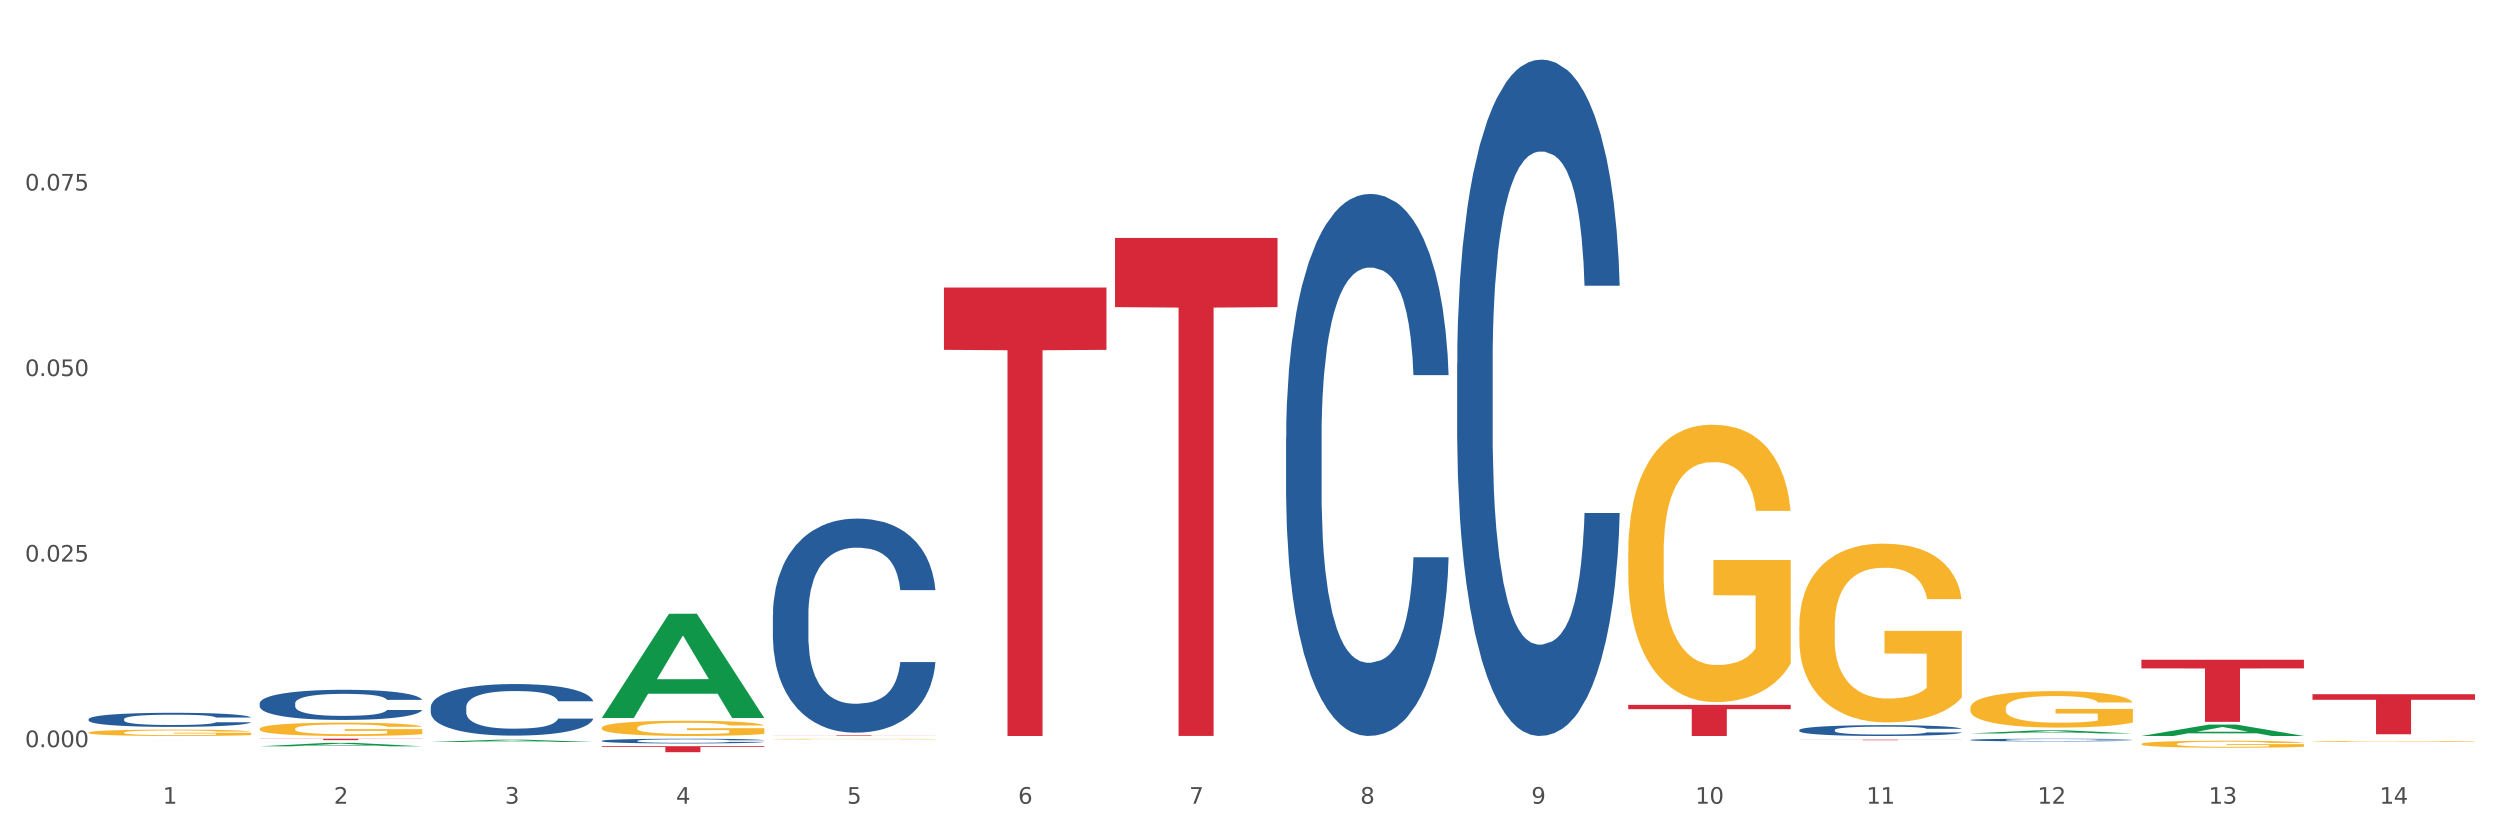 <?xml version="1.0" encoding="utf-8" standalone="no"?>
<!DOCTYPE svg PUBLIC "-//W3C//DTD SVG 1.1//EN"
  "http://www.w3.org/Graphics/SVG/1.1/DTD/svg11.dtd">
<svg xmlns:xlink="http://www.w3.org/1999/xlink" width="1080pt" height="360pt" viewBox="0 0 1080 360" xmlns="http://www.w3.org/2000/svg" version="1.1">
 <rect x="0" y="0" width="1080" height="360" fill="#333333" stroke="none"/>
 <defs>
  <style type="text/css">*{stroke-linejoin: round; stroke-linecap: butt}</style>
 </defs>
 <g id="figure_1">
  <g id="patch_1">
   <path d="M 0 360 
L 1080 360 
L 1080 0 
L 0 0 
z
" style="fill: #ffffff; stroke: #ffffff; stroke-linejoin: miter"/>
  </g>
  <g id="axes_1">
   <g id="matplotlib.axis_1">
    <g id="xtick_1">
     <g id="text_1">
      <!-- 1 -->
      <g style="fill: #4d4d4d" transform="translate(70.332 347.204) scale(0.096 -0.096)">
       <defs>
        <path id="DejaVuSans-31" d="M 794 531 
L 1825 531 
L 1825 4091 
L 703 3866 
L 703 4441 
L 1819 4666 
L 2450 4666 
L 2450 531 
L 3481 531 
L 3481 0 
L 794 0 
L 794 531 
z
" transform="scale(0.016)"/>
       </defs>
       <use xlink:href="#DejaVuSans-31"/>
      </g>
     </g>
    </g>
    <g id="xtick_2">
     <g id="text_2">
      <!-- 2 -->
      <g style="fill: #4d4d4d" transform="translate(144.233 347.204) scale(0.096 -0.096)">
       <defs>
        <path id="DejaVuSans-32" d="M 1228 531 
L 3431 531 
L 3431 0 
L 469 0 
L 469 531 
Q 828 903 1448 1529 
Q 2069 2156 2228 2338 
Q 2531 2678 2651 2914 
Q 2772 3150 2772 3378 
Q 2772 3750 2511 3984 
Q 2250 4219 1831 4219 
Q 1534 4219 1204 4116 
Q 875 4013 500 3803 
L 500 4441 
Q 881 4594 1212 4672 
Q 1544 4750 1819 4750 
Q 2544 4750 2975 4387 
Q 3406 4025 3406 3419 
Q 3406 3131 3298 2873 
Q 3191 2616 2906 2266 
Q 2828 2175 2409 1742 
Q 1991 1309 1228 531 
z
" transform="scale(0.016)"/>
       </defs>
       <use xlink:href="#DejaVuSans-32"/>
      </g>
     </g>
    </g>
    <g id="xtick_3">
     <g id="text_3">
      <!-- 3 -->
      <g style="fill: #4d4d4d" transform="translate(218.134 347.204) scale(0.096 -0.096)">
       <defs>
        <path id="DejaVuSans-33" d="M 2597 2516 
Q 3050 2419 3304 2112 
Q 3559 1806 3559 1356 
Q 3559 666 3084 287 
Q 2609 -91 1734 -91 
Q 1441 -91 1130 -33 
Q 819 25 488 141 
L 488 750 
Q 750 597 1062 519 
Q 1375 441 1716 441 
Q 2309 441 2620 675 
Q 2931 909 2931 1356 
Q 2931 1769 2642 2001 
Q 2353 2234 1838 2234 
L 1294 2234 
L 1294 2753 
L 1863 2753 
Q 2328 2753 2575 2939 
Q 2822 3125 2822 3475 
Q 2822 3834 2567 4026 
Q 2313 4219 1838 4219 
Q 1578 4219 1281 4162 
Q 984 4106 628 3988 
L 628 4550 
Q 988 4650 1302 4700 
Q 1616 4750 1894 4750 
Q 2613 4750 3031 4423 
Q 3450 4097 3450 3541 
Q 3450 3153 3228 2886 
Q 3006 2619 2597 2516 
z
" transform="scale(0.016)"/>
       </defs>
       <use xlink:href="#DejaVuSans-33"/>
      </g>
     </g>
    </g>
    <g id="xtick_4">
     <g id="text_4">
      <!-- 4 -->
      <g style="fill: #4d4d4d" transform="translate(292.034 347.204) scale(0.096 -0.096)">
       <defs>
        <path id="DejaVuSans-34" d="M 2419 4116 
L 825 1625 
L 2419 1625 
L 2419 4116 
z
M 2253 4666 
L 3047 4666 
L 3047 1625 
L 3713 1625 
L 3713 1100 
L 3047 1100 
L 3047 0 
L 2419 0 
L 2419 1100 
L 313 1100 
L 313 1709 
L 2253 4666 
z
" transform="scale(0.016)"/>
       </defs>
       <use xlink:href="#DejaVuSans-34"/>
      </g>
     </g>
    </g>
    <g id="xtick_5">
     <g id="text_5">
      <!-- 5 -->
      <g style="fill: #4d4d4d" transform="translate(365.935 347.204) scale(0.096 -0.096)">
       <defs>
        <path id="DejaVuSans-35" d="M 691 4666 
L 3169 4666 
L 3169 4134 
L 1269 4134 
L 1269 2991 
Q 1406 3038 1543 3061 
Q 1681 3084 1819 3084 
Q 2600 3084 3056 2656 
Q 3513 2228 3513 1497 
Q 3513 744 3044 326 
Q 2575 -91 1722 -91 
Q 1428 -91 1123 -41 
Q 819 9 494 109 
L 494 744 
Q 775 591 1075 516 
Q 1375 441 1709 441 
Q 2250 441 2565 725 
Q 2881 1009 2881 1497 
Q 2881 1984 2565 2268 
Q 2250 2553 1709 2553 
Q 1456 2553 1204 2497 
Q 953 2441 691 2322 
L 691 4666 
z
" transform="scale(0.016)"/>
       </defs>
       <use xlink:href="#DejaVuSans-35"/>
      </g>
     </g>
    </g>
    <g id="xtick_6">
     <g id="text_6">
      <!-- 6 -->
      <g style="fill: #4d4d4d" transform="translate(439.836 347.204) scale(0.096 -0.096)">
       <defs>
        <path id="DejaVuSans-36" d="M 2113 2584 
Q 1688 2584 1439 2293 
Q 1191 2003 1191 1497 
Q 1191 994 1439 701 
Q 1688 409 2113 409 
Q 2538 409 2786 701 
Q 3034 994 3034 1497 
Q 3034 2003 2786 2293 
Q 2538 2584 2113 2584 
z
M 3366 4563 
L 3366 3988 
Q 3128 4100 2886 4159 
Q 2644 4219 2406 4219 
Q 1781 4219 1451 3797 
Q 1122 3375 1075 2522 
Q 1259 2794 1537 2939 
Q 1816 3084 2150 3084 
Q 2853 3084 3261 2657 
Q 3669 2231 3669 1497 
Q 3669 778 3244 343 
Q 2819 -91 2113 -91 
Q 1303 -91 875 529 
Q 447 1150 447 2328 
Q 447 3434 972 4092 
Q 1497 4750 2381 4750 
Q 2619 4750 2861 4703 
Q 3103 4656 3366 4563 
z
" transform="scale(0.016)"/>
       </defs>
       <use xlink:href="#DejaVuSans-36"/>
      </g>
     </g>
    </g>
    <g id="xtick_7">
     <g id="text_7">
      <!-- 7 -->
      <g style="fill: #4d4d4d" transform="translate(513.737 347.204) scale(0.096 -0.096)">
       <defs>
        <path id="DejaVuSans-37" d="M 525 4666 
L 3525 4666 
L 3525 4397 
L 1831 0 
L 1172 0 
L 2766 4134 
L 525 4134 
L 525 4666 
z
" transform="scale(0.016)"/>
       </defs>
       <use xlink:href="#DejaVuSans-37"/>
      </g>
     </g>
    </g>
    <g id="xtick_8">
     <g id="text_8">
      <!-- 8 -->
      <g style="fill: #4d4d4d" transform="translate(587.638 347.204) scale(0.096 -0.096)">
       <defs>
        <path id="DejaVuSans-38" d="M 2034 2216 
Q 1584 2216 1326 1975 
Q 1069 1734 1069 1313 
Q 1069 891 1326 650 
Q 1584 409 2034 409 
Q 2484 409 2743 651 
Q 3003 894 3003 1313 
Q 3003 1734 2745 1975 
Q 2488 2216 2034 2216 
z
M 1403 2484 
Q 997 2584 770 2862 
Q 544 3141 544 3541 
Q 544 4100 942 4425 
Q 1341 4750 2034 4750 
Q 2731 4750 3128 4425 
Q 3525 4100 3525 3541 
Q 3525 3141 3298 2862 
Q 3072 2584 2669 2484 
Q 3125 2378 3379 2068 
Q 3634 1759 3634 1313 
Q 3634 634 3220 271 
Q 2806 -91 2034 -91 
Q 1263 -91 848 271 
Q 434 634 434 1313 
Q 434 1759 690 2068 
Q 947 2378 1403 2484 
z
M 1172 3481 
Q 1172 3119 1398 2916 
Q 1625 2713 2034 2713 
Q 2441 2713 2670 2916 
Q 2900 3119 2900 3481 
Q 2900 3844 2670 4047 
Q 2441 4250 2034 4250 
Q 1625 4250 1398 4047 
Q 1172 3844 1172 3481 
z
" transform="scale(0.016)"/>
       </defs>
       <use xlink:href="#DejaVuSans-38"/>
      </g>
     </g>
    </g>
    <g id="xtick_9">
     <g id="text_9">
      <!-- 9 -->
      <g style="fill: #4d4d4d" transform="translate(661.539 347.204) scale(0.096 -0.096)">
       <defs>
        <path id="DejaVuSans-39" d="M 703 97 
L 703 672 
Q 941 559 1184 500 
Q 1428 441 1663 441 
Q 2288 441 2617 861 
Q 2947 1281 2994 2138 
Q 2813 1869 2534 1725 
Q 2256 1581 1919 1581 
Q 1219 1581 811 2004 
Q 403 2428 403 3163 
Q 403 3881 828 4315 
Q 1253 4750 1959 4750 
Q 2769 4750 3195 4129 
Q 3622 3509 3622 2328 
Q 3622 1225 3098 567 
Q 2575 -91 1691 -91 
Q 1453 -91 1209 -44 
Q 966 3 703 97 
z
M 1959 2075 
Q 2384 2075 2632 2365 
Q 2881 2656 2881 3163 
Q 2881 3666 2632 3958 
Q 2384 4250 1959 4250 
Q 1534 4250 1286 3958 
Q 1038 3666 1038 3163 
Q 1038 2656 1286 2365 
Q 1534 2075 1959 2075 
z
" transform="scale(0.016)"/>
       </defs>
       <use xlink:href="#DejaVuSans-39"/>
      </g>
     </g>
    </g>
    <g id="xtick_10">
     <g id="text_10">
      <!-- 10 -->
      <g style="fill: #4d4d4d" transform="translate(732.386 347.204) scale(0.096 -0.096)">
       <defs>
        <path id="DejaVuSans-30" d="M 2034 4250 
Q 1547 4250 1301 3770 
Q 1056 3291 1056 2328 
Q 1056 1369 1301 889 
Q 1547 409 2034 409 
Q 2525 409 2770 889 
Q 3016 1369 3016 2328 
Q 3016 3291 2770 3770 
Q 2525 4250 2034 4250 
z
M 2034 4750 
Q 2819 4750 3233 4129 
Q 3647 3509 3647 2328 
Q 3647 1150 3233 529 
Q 2819 -91 2034 -91 
Q 1250 -91 836 529 
Q 422 1150 422 2328 
Q 422 3509 836 4129 
Q 1250 4750 2034 4750 
z
" transform="scale(0.016)"/>
       </defs>
       <use xlink:href="#DejaVuSans-31"/>
       <use xlink:href="#DejaVuSans-30" transform="translate(63.623 0)"/>
      </g>
     </g>
    </g>
    <g id="xtick_11">
     <g id="text_11">
      <!-- 11 -->
      <g style="fill: #4d4d4d" transform="translate(806.287 347.204) scale(0.096 -0.096)">
       <use xlink:href="#DejaVuSans-31"/>
       <use xlink:href="#DejaVuSans-31" transform="translate(63.623 0)"/>
      </g>
     </g>
    </g>
    <g id="xtick_12">
     <g id="text_12">
      <!-- 12 -->
      <g style="fill: #4d4d4d" transform="translate(880.187 347.204) scale(0.096 -0.096)">
       <use xlink:href="#DejaVuSans-31"/>
       <use xlink:href="#DejaVuSans-32" transform="translate(63.623 0)"/>
      </g>
     </g>
    </g>
    <g id="xtick_13">
     <g id="text_13">
      <!-- 13 -->
      <g style="fill: #4d4d4d" transform="translate(954.088 347.204) scale(0.096 -0.096)">
       <use xlink:href="#DejaVuSans-31"/>
       <use xlink:href="#DejaVuSans-33" transform="translate(63.623 0)"/>
      </g>
     </g>
    </g>
    <g id="xtick_14">
     <g id="text_14">
      <!-- 14 -->
      <g style="fill: #4d4d4d" transform="translate(1027.989 347.204) scale(0.096 -0.096)">
       <use xlink:href="#DejaVuSans-31"/>
       <use xlink:href="#DejaVuSans-34" transform="translate(63.623 0)"/>
      </g>
     </g>
    </g>
    <g id="xtick_15"/>
    <g id="xtick_16"/>
    <g id="xtick_17"/>
    <g id="xtick_18"/>
    <g id="xtick_19"/>
    <g id="xtick_20"/>
    <g id="xtick_21"/>
    <g id="xtick_22"/>
    <g id="xtick_23"/>
    <g id="xtick_24"/>
    <g id="xtick_25"/>
    <g id="xtick_26"/>
    <g id="xtick_27"/>
   </g>
   <g id="matplotlib.axis_2">
    <g id="ytick_1">
     <g id="text_15">
      <!-- 0.000 -->
      <g style="fill: #4d4d4d" transform="translate(10.8 322.772) scale(0.096 -0.096)">
       <defs>
        <path id="DejaVuSans-2e" d="M 684 794 
L 1344 794 
L 1344 0 
L 684 0 
L 684 794 
z
" transform="scale(0.016)"/>
       </defs>
       <use xlink:href="#DejaVuSans-30"/>
       <use xlink:href="#DejaVuSans-2e" transform="translate(63.623 0)"/>
       <use xlink:href="#DejaVuSans-30" transform="translate(95.41 0)"/>
       <use xlink:href="#DejaVuSans-30" transform="translate(159.033 0)"/>
       <use xlink:href="#DejaVuSans-30" transform="translate(222.656 0)"/>
      </g>
     </g>
    </g>
    <g id="ytick_2">
     <g id="text_16">
      <!-- 0.025 -->
      <g style="fill: #4d4d4d" transform="translate(10.8 242.616) scale(0.096 -0.096)">
       <use xlink:href="#DejaVuSans-30"/>
       <use xlink:href="#DejaVuSans-2e" transform="translate(63.623 0)"/>
       <use xlink:href="#DejaVuSans-30" transform="translate(95.41 0)"/>
       <use xlink:href="#DejaVuSans-32" transform="translate(159.033 0)"/>
       <use xlink:href="#DejaVuSans-35" transform="translate(222.656 0)"/>
      </g>
     </g>
    </g>
    <g id="ytick_3">
     <g id="text_17">
      <!-- 0.050 -->
      <g style="fill: #4d4d4d" transform="translate(10.8 162.459) scale(0.096 -0.096)">
       <use xlink:href="#DejaVuSans-30"/>
       <use xlink:href="#DejaVuSans-2e" transform="translate(63.623 0)"/>
       <use xlink:href="#DejaVuSans-30" transform="translate(95.41 0)"/>
       <use xlink:href="#DejaVuSans-35" transform="translate(159.033 0)"/>
       <use xlink:href="#DejaVuSans-30" transform="translate(222.656 0)"/>
      </g>
     </g>
    </g>
    <g id="ytick_4">
     <g id="text_18">
      <!-- 0.075 -->
      <g style="fill: #4d4d4d" transform="translate(10.8 82.302) scale(0.096 -0.096)">
       <use xlink:href="#DejaVuSans-30"/>
       <use xlink:href="#DejaVuSans-2e" transform="translate(63.623 0)"/>
       <use xlink:href="#DejaVuSans-30" transform="translate(95.41 0)"/>
       <use xlink:href="#DejaVuSans-37" transform="translate(159.033 0)"/>
       <use xlink:href="#DejaVuSans-35" transform="translate(222.656 0)"/>
      </g>
     </g>
    </g>
    <g id="ytick_5"/>
    <g id="ytick_6"/>
    <g id="ytick_7"/>
    <g id="ytick_8"/>
   </g>
   <g id="PolyCollection_1">
    <path d="M 112.184 322.408 
L 112.256 322.407 
L 141.207 320.917 
L 153.222 320.915 
L 182.39 322.411 
L 168.493 322.411 
L 162.196 322.063 
L 132.305 322.063 
L 132.088 322.069 
L 126.008 322.411 
L 112.184 322.411 
L 112.184 322.408 
L 136.068 321.855 
L 158.433 321.854 
L 147.359 321.234 
L 147.214 321.231 
L 147.07 321.236 
L 135.996 321.854 
L 136.068 321.855 
L 112.184 322.408 
z
" clip-path="url(#p3dcbb18d1c)" style="fill: #109648"/>
    <path d="M 333.886 319.298 
L 333.969 319.298 
L 333.969 319.289 
L 334.135 319.282 
L 334.964 319.264 
L 336.207 319.249 
L 337.119 319.241 
L 338.031 319.234 
L 339.108 319.228 
L 340.435 319.221 
L 342.838 319.211 
L 344.33 319.206 
L 346.154 319.201 
L 349.469 319.193 
L 351.873 319.189 
L 354.36 319.185 
L 358.421 319.181 
L 361.074 319.179 
L 363.892 319.177 
L 367.29 319.176 
L 369.86 319.176 
L 375.496 319.177 
L 380.304 319.179 
L 382.624 319.181 
L 385.608 319.183 
L 387.183 319.185 
L 389.753 319.189 
L 392.405 319.194 
L 394.229 319.199 
L 396.964 319.207 
L 399.036 319.215 
L 400.943 319.225 
L 401.937 319.232 
L 402.683 319.239 
L 403.346 319.246 
L 404.009 319.258 
L 389.09 319.258 
L 388.509 319.25 
L 387.598 319.242 
L 386.271 319.234 
L 385.111 319.229 
L 383.122 319.223 
L 381.298 319.219 
L 379.392 319.216 
L 377.071 319.214 
L 375.247 319.213 
L 372.678 319.212 
L 367.622 319.212 
L 364.223 319.214 
L 361.902 319.216 
L 360.41 319.218 
L 359.084 319.221 
L 357.592 319.224 
L 355.852 319.229 
L 354.608 319.234 
L 353.365 319.24 
L 352.37 319.246 
L 351.459 319.252 
L 350.713 319.26 
L 350.132 319.267 
L 349.635 319.276 
L 349.221 319.291 
L 349.221 319.325 
L 349.386 319.332 
L 349.801 319.342 
L 350.298 319.349 
L 351.127 319.358 
L 351.873 319.364 
L 353.282 319.373 
L 354.857 319.38 
L 356.1 319.385 
L 357.344 319.389 
L 359.499 319.394 
L 361.902 319.398 
L 363.975 319.401 
L 366.793 319.404 
L 368.699 319.404 
L 370.357 319.405 
L 374.418 319.405 
L 377.32 319.404 
L 380.552 319.403 
L 383.039 319.4 
L 385.111 319.398 
L 387.432 319.393 
L 388.924 319.389 
L 388.924 319.339 
L 370.689 319.339 
L 370.689 319.305 
L 404.092 319.305 
L 404.092 319.404 
L 402.683 319.409 
L 401.108 319.413 
L 399.451 319.417 
L 396.964 319.422 
L 393.98 319.427 
L 391.328 319.431 
L 388.509 319.433 
L 385.194 319.436 
L 380.884 319.439 
L 378.231 319.44 
L 374.916 319.44 
L 371.02 319.44 
L 367.622 319.44 
L 364.306 319.439 
L 360.825 319.437 
L 357.427 319.433 
L 354.857 319.43 
L 352.287 319.426 
L 349.552 319.421 
L 347.397 319.417 
L 345.739 319.412 
L 343.916 319.407 
L 341.927 319.399 
L 340.435 319.393 
L 339.108 319.386 
L 337.699 319.377 
L 336.705 319.37 
L 335.71 319.361 
L 335.13 319.354 
L 334.467 319.343 
L 333.969 319.327 
L 333.886 319.298 
z
" clip-path="url(#p3dcbb18d1c)" style="fill: #f7b32b"/>
    <path d="M 703.391 238.853 
L 703.474 238.744 
L 703.474 234.803 
L 703.639 231.41 
L 704.468 223.2 
L 705.712 216.414 
L 706.623 212.801 
L 707.535 209.846 
L 708.613 206.89 
L 709.939 203.826 
L 712.343 199.338 
L 713.835 197.039 
L 715.658 194.631 
L 718.974 191.128 
L 721.377 189.158 
L 723.864 187.516 
L 727.925 185.546 
L 730.578 184.67 
L 733.396 184.013 
L 736.794 183.575 
L 739.364 183.466 
L 745 183.794 
L 749.808 184.779 
L 752.129 185.546 
L 755.113 186.859 
L 756.687 187.735 
L 759.257 189.486 
L 761.909 191.785 
L 763.733 193.755 
L 766.468 197.477 
L 768.54 201.198 
L 770.447 205.796 
L 771.441 208.97 
L 772.187 211.926 
L 772.851 215.319 
L 773.514 220.683 
L 758.594 220.683 
L 758.014 216.851 
L 757.102 213.239 
L 755.776 209.736 
L 754.615 207.547 
L 752.626 204.811 
L 750.802 203.059 
L 748.896 201.746 
L 746.575 200.651 
L 744.752 200.104 
L 742.182 199.666 
L 737.126 199.776 
L 733.728 200.651 
L 731.407 201.746 
L 729.915 202.731 
L 728.589 203.826 
L 727.097 205.358 
L 725.356 207.657 
L 724.113 209.736 
L 722.869 212.364 
L 721.875 214.991 
L 720.963 218.055 
L 720.217 221.339 
L 719.637 224.733 
L 719.139 228.892 
L 718.725 235.788 
L 718.725 250.784 
L 718.891 254.178 
L 719.305 258.665 
L 719.802 262.059 
L 720.631 266.109 
L 721.377 268.845 
L 722.786 272.786 
L 724.361 276.07 
L 725.605 278.149 
L 726.848 279.901 
L 729.003 282.309 
L 731.407 284.279 
L 733.479 285.483 
L 736.297 286.578 
L 738.204 287.016 
L 739.861 287.235 
L 743.923 287.235 
L 746.824 286.906 
L 750.056 286.14 
L 752.543 285.155 
L 754.615 283.951 
L 756.936 281.981 
L 758.428 280.12 
L 758.428 257.242 
L 740.193 257.133 
L 740.193 241.918 
L 773.597 241.918 
L 773.597 286.578 
L 772.187 288.877 
L 770.613 290.956 
L 768.955 292.817 
L 766.468 295.116 
L 763.484 297.305 
L 760.832 298.838 
L 758.014 300.151 
L 754.698 301.355 
L 750.388 302.45 
L 747.736 302.888 
L 744.42 303.216 
L 740.524 303.325 
L 737.126 303.107 
L 733.811 302.559 
L 730.329 301.574 
L 726.931 300.151 
L 724.361 298.728 
L 721.792 296.977 
L 719.057 294.678 
L 716.901 292.489 
L 715.244 290.519 
L 713.42 288.001 
L 711.431 284.717 
L 709.939 281.762 
L 708.613 278.697 
L 707.204 274.756 
L 706.209 271.363 
L 705.214 267.094 
L 704.634 263.92 
L 703.971 258.994 
L 703.474 252.098 
L 703.391 238.853 
z
" clip-path="url(#p3dcbb18d1c)" style="fill: #f7b32b"/>
    <path d="M 777.292 270.547 
L 777.374 270.476 
L 777.374 267.937 
L 777.54 265.75 
L 778.369 260.459 
L 779.612 256.085 
L 780.524 253.757 
L 781.436 251.852 
L 782.514 249.948 
L 783.84 247.973 
L 786.243 245.08 
L 787.735 243.599 
L 789.559 242.047 
L 792.874 239.789 
L 795.278 238.519 
L 797.765 237.461 
L 801.826 236.192 
L 804.479 235.627 
L 807.297 235.204 
L 810.695 234.922 
L 813.265 234.851 
L 818.901 235.063 
L 823.709 235.698 
L 826.03 236.192 
L 829.013 237.038 
L 830.588 237.602 
L 833.158 238.731 
L 835.81 240.213 
L 837.634 241.482 
L 840.369 243.881 
L 842.441 246.279 
L 844.348 249.242 
L 845.342 251.288 
L 846.088 253.193 
L 846.751 255.38 
L 847.415 258.836 
L 832.495 258.836 
L 831.915 256.367 
L 831.003 254.039 
L 829.677 251.782 
L 828.516 250.371 
L 826.527 248.607 
L 824.703 247.479 
L 822.797 246.632 
L 820.476 245.927 
L 818.653 245.574 
L 816.083 245.292 
L 811.027 245.362 
L 807.628 245.927 
L 805.308 246.632 
L 803.816 247.267 
L 802.489 247.973 
L 800.997 248.96 
L 799.257 250.442 
L 798.014 251.782 
L 796.77 253.475 
L 795.776 255.168 
L 794.864 257.143 
L 794.118 259.26 
L 793.538 261.447 
L 793.04 264.127 
L 792.626 268.572 
L 792.626 278.236 
L 792.792 280.423 
L 793.206 283.316 
L 793.703 285.502 
L 794.532 288.113 
L 795.278 289.876 
L 796.687 292.416 
L 798.262 294.532 
L 799.505 295.873 
L 800.749 297.001 
L 802.904 298.553 
L 805.308 299.823 
L 807.38 300.599 
L 810.198 301.304 
L 812.104 301.587 
L 813.762 301.728 
L 817.824 301.728 
L 820.725 301.516 
L 823.957 301.022 
L 826.444 300.387 
L 828.516 299.611 
L 830.837 298.342 
L 832.329 297.142 
L 832.329 282.398 
L 814.094 282.328 
L 814.094 272.522 
L 847.497 272.522 
L 847.497 301.304 
L 846.088 302.786 
L 844.513 304.126 
L 842.856 305.326 
L 840.369 306.807 
L 837.385 308.218 
L 834.733 309.206 
L 831.915 310.052 
L 828.599 310.828 
L 824.289 311.533 
L 821.636 311.816 
L 818.321 312.027 
L 814.425 312.098 
L 811.027 311.957 
L 807.711 311.604 
L 804.23 310.969 
L 800.832 310.052 
L 798.262 309.135 
L 795.693 308.006 
L 792.957 306.525 
L 790.802 305.114 
L 789.145 303.844 
L 787.321 302.222 
L 785.332 300.105 
L 783.84 298.2 
L 782.514 296.225 
L 781.104 293.686 
L 780.11 291.499 
L 779.115 288.747 
L 778.535 286.702 
L 777.872 283.527 
L 777.374 279.083 
L 777.292 270.547 
z
" clip-path="url(#p3dcbb18d1c)" style="fill: #f7b32b"/>
    <path d="M 851.192 305.846 
L 851.275 305.831 
L 851.275 305.314 
L 851.441 304.868 
L 852.27 303.789 
L 853.513 302.898 
L 854.425 302.423 
L 855.337 302.035 
L 856.414 301.646 
L 857.741 301.244 
L 860.144 300.654 
L 861.636 300.352 
L 863.46 300.036 
L 866.775 299.575 
L 869.179 299.317 
L 871.666 299.101 
L 875.727 298.842 
L 878.38 298.727 
L 881.198 298.641 
L 884.596 298.583 
L 887.166 298.569 
L 892.802 298.612 
L 897.61 298.741 
L 899.93 298.842 
L 902.914 299.015 
L 904.489 299.13 
L 907.059 299.36 
L 909.711 299.662 
L 911.535 299.921 
L 914.27 300.41 
L 916.342 300.899 
L 918.249 301.503 
L 919.243 301.92 
L 919.989 302.308 
L 920.652 302.754 
L 921.315 303.458 
L 906.396 303.458 
L 905.815 302.955 
L 904.904 302.481 
L 903.577 302.02 
L 902.417 301.733 
L 900.428 301.373 
L 898.604 301.143 
L 896.698 300.971 
L 894.377 300.827 
L 892.553 300.755 
L 889.984 300.697 
L 884.928 300.712 
L 881.529 300.827 
L 879.208 300.971 
L 877.717 301.1 
L 876.39 301.244 
L 874.898 301.445 
L 873.158 301.747 
L 871.914 302.02 
L 870.671 302.366 
L 869.676 302.711 
L 868.765 303.113 
L 868.019 303.545 
L 867.438 303.991 
L 866.941 304.537 
L 866.527 305.443 
L 866.527 307.413 
L 866.692 307.859 
L 867.107 308.449 
L 867.604 308.895 
L 868.433 309.427 
L 869.179 309.786 
L 870.588 310.304 
L 872.163 310.736 
L 873.406 311.009 
L 874.65 311.239 
L 876.805 311.555 
L 879.208 311.814 
L 881.281 311.972 
L 884.099 312.116 
L 886.005 312.174 
L 887.663 312.202 
L 891.725 312.202 
L 894.626 312.159 
L 897.858 312.059 
L 900.345 311.929 
L 902.417 311.771 
L 904.738 311.512 
L 906.23 311.268 
L 906.23 308.262 
L 887.995 308.248 
L 887.995 306.248 
L 921.398 306.248 
L 921.398 312.116 
L 919.989 312.418 
L 918.414 312.691 
L 916.757 312.936 
L 914.27 313.238 
L 911.286 313.526 
L 908.634 313.727 
L 905.815 313.899 
L 902.5 314.058 
L 898.19 314.201 
L 895.537 314.259 
L 892.222 314.302 
L 888.326 314.316 
L 884.928 314.288 
L 881.612 314.216 
L 878.131 314.086 
L 874.733 313.899 
L 872.163 313.712 
L 869.594 313.482 
L 866.858 313.18 
L 864.703 312.893 
L 863.045 312.634 
L 861.222 312.303 
L 859.233 311.872 
L 857.741 311.483 
L 856.414 311.081 
L 855.005 310.563 
L 854.011 310.117 
L 853.016 309.556 
L 852.436 309.139 
L 851.773 308.492 
L 851.275 307.586 
L 851.192 305.846 
z
" clip-path="url(#p3dcbb18d1c)" style="fill: #f7b32b"/>
    <path d="M 925.093 321.396 
L 925.176 321.393 
L 925.176 321.293 
L 925.342 321.208 
L 926.171 321 
L 927.414 320.829 
L 928.326 320.737 
L 929.238 320.663 
L 930.315 320.588 
L 931.641 320.511 
L 934.045 320.397 
L 935.537 320.339 
L 937.361 320.278 
L 940.676 320.19 
L 943.08 320.14 
L 945.567 320.099 
L 949.628 320.049 
L 952.28 320.027 
L 955.099 320.01 
L 958.497 319.999 
L 961.067 319.996 
L 966.703 320.005 
L 971.51 320.03 
L 973.831 320.049 
L 976.815 320.082 
L 978.39 320.104 
L 980.96 320.149 
L 983.612 320.207 
L 985.436 320.256 
L 988.171 320.35 
L 990.243 320.444 
L 992.149 320.561 
L 993.144 320.641 
L 993.89 320.715 
L 994.553 320.801 
L 995.216 320.937 
L 980.296 320.937 
L 979.716 320.84 
L 978.805 320.749 
L 977.478 320.66 
L 976.318 320.605 
L 974.329 320.536 
L 972.505 320.491 
L 970.599 320.458 
L 968.278 320.431 
L 966.454 320.417 
L 963.885 320.406 
L 958.829 320.408 
L 955.43 320.431 
L 953.109 320.458 
L 951.617 320.483 
L 950.291 320.511 
L 948.799 320.549 
L 947.059 320.608 
L 945.815 320.66 
L 944.572 320.726 
L 943.577 320.793 
L 942.665 320.87 
L 941.92 320.953 
L 941.339 321.039 
L 940.842 321.144 
L 940.428 321.318 
L 940.428 321.697 
L 940.593 321.783 
L 941.008 321.896 
L 941.505 321.982 
L 942.334 322.084 
L 943.08 322.153 
L 944.489 322.253 
L 946.064 322.336 
L 947.307 322.388 
L 948.551 322.432 
L 950.706 322.493 
L 953.109 322.543 
L 955.182 322.573 
L 958 322.601 
L 959.906 322.612 
L 961.564 322.618 
L 965.625 322.618 
L 968.526 322.609 
L 971.759 322.59 
L 974.246 322.565 
L 976.318 322.535 
L 978.639 322.485 
L 980.131 322.438 
L 980.131 321.86 
L 961.895 321.857 
L 961.895 321.473 
L 995.299 321.473 
L 995.299 322.601 
L 993.89 322.659 
L 992.315 322.712 
L 990.657 322.759 
L 988.171 322.817 
L 985.187 322.872 
L 982.534 322.911 
L 979.716 322.944 
L 976.401 322.974 
L 972.091 323.002 
L 969.438 323.013 
L 966.123 323.021 
L 962.227 323.024 
L 958.829 323.019 
L 955.513 323.005 
L 952.032 322.98 
L 948.633 322.944 
L 946.064 322.908 
L 943.494 322.864 
L 940.759 322.806 
L 938.604 322.75 
L 936.946 322.701 
L 935.123 322.637 
L 933.133 322.554 
L 931.641 322.479 
L 930.315 322.402 
L 928.906 322.303 
L 927.912 322.217 
L 926.917 322.109 
L 926.337 322.029 
L 925.674 321.904 
L 925.176 321.73 
L 925.093 321.396 
z
" clip-path="url(#p3dcbb18d1c)" style="fill: #f7b32b"/>
    <path d="M 998.994 320.297 
L 999.077 320.296 
L 999.077 320.283 
L 999.243 320.271 
L 1000.072 320.242 
L 1001.315 320.218 
L 1002.227 320.205 
L 1003.139 320.194 
L 1004.216 320.184 
L 1005.542 320.173 
L 1007.946 320.157 
L 1009.438 320.149 
L 1011.262 320.141 
L 1014.577 320.128 
L 1016.981 320.121 
L 1019.467 320.116 
L 1023.529 320.109 
L 1026.181 320.106 
L 1029 320.103 
L 1032.398 320.102 
L 1034.967 320.101 
L 1040.604 320.103 
L 1045.411 320.106 
L 1047.732 320.109 
L 1050.716 320.113 
L 1052.291 320.116 
L 1054.86 320.123 
L 1057.513 320.131 
L 1059.336 320.138 
L 1062.072 320.151 
L 1064.144 320.164 
L 1066.05 320.18 
L 1067.045 320.191 
L 1067.791 320.202 
L 1068.454 320.214 
L 1069.117 320.233 
L 1054.197 320.233 
L 1053.617 320.219 
L 1052.705 320.206 
L 1051.379 320.194 
L 1050.219 320.186 
L 1048.229 320.177 
L 1046.406 320.171 
L 1044.499 320.166 
L 1042.179 320.162 
L 1040.355 320.16 
L 1037.786 320.159 
L 1032.729 320.159 
L 1029.331 320.162 
L 1027.01 320.166 
L 1025.518 320.169 
L 1024.192 320.173 
L 1022.7 320.179 
L 1020.959 320.187 
L 1019.716 320.194 
L 1018.473 320.203 
L 1017.478 320.213 
L 1016.566 320.223 
L 1015.82 320.235 
L 1015.24 320.247 
L 1014.743 320.262 
L 1014.328 320.286 
L 1014.328 320.339 
L 1014.494 320.351 
L 1014.909 320.367 
L 1015.406 320.379 
L 1016.235 320.393 
L 1016.981 320.403 
L 1018.39 320.417 
L 1019.965 320.428 
L 1021.208 320.435 
L 1022.451 320.442 
L 1024.606 320.45 
L 1027.01 320.457 
L 1029.082 320.461 
L 1031.901 320.465 
L 1033.807 320.467 
L 1035.465 320.468 
L 1039.526 320.468 
L 1042.427 320.466 
L 1045.66 320.464 
L 1048.147 320.46 
L 1050.219 320.456 
L 1052.54 320.449 
L 1054.032 320.442 
L 1054.032 320.362 
L 1035.796 320.361 
L 1035.796 320.308 
L 1069.2 320.308 
L 1069.2 320.465 
L 1067.791 320.473 
L 1066.216 320.481 
L 1064.558 320.487 
L 1062.072 320.495 
L 1059.088 320.503 
L 1056.435 320.509 
L 1053.617 320.513 
L 1050.302 320.517 
L 1045.991 320.521 
L 1043.339 320.523 
L 1040.024 320.524 
L 1036.128 320.524 
L 1032.729 320.524 
L 1029.414 320.522 
L 1025.933 320.518 
L 1022.534 320.513 
L 1019.965 320.508 
L 1017.395 320.502 
L 1014.66 320.494 
L 1012.505 320.486 
L 1010.847 320.479 
L 1009.024 320.47 
L 1007.034 320.459 
L 1005.542 320.448 
L 1004.216 320.437 
L 1002.807 320.424 
L 1001.812 320.412 
L 1000.818 320.396 
L 1000.237 320.385 
L 999.574 320.368 
L 999.077 320.344 
L 998.994 320.297 
z
" clip-path="url(#p3dcbb18d1c)" style="fill: #f7b32b"/>
    <path d="M 38.283 310.663 
L 38.366 310.657 
L 38.366 310.501 
L 38.615 310.29 
L 39.528 309.901 
L 40.69 309.606 
L 42.681 309.261 
L 43.76 309.116 
L 45.171 308.955 
L 48.075 308.693 
L 51.395 308.471 
L 53.718 308.348 
L 55.461 308.27 
L 59.361 308.131 
L 61.602 308.07 
L 63.926 308.02 
L 65.917 307.987 
L 69.237 307.948 
L 71.892 307.931 
L 74.963 307.925 
L 77.535 307.931 
L 80.938 307.953 
L 85.917 308.02 
L 87.825 308.059 
L 90.398 308.126 
L 93.053 308.215 
L 95.211 308.304 
L 97.701 308.432 
L 100.273 308.599 
L 102.763 308.81 
L 104.506 309.005 
L 105.916 309.211 
L 107.161 309.461 
L 108.074 309.734 
L 108.489 309.962 
L 93.302 309.962 
L 92.888 309.756 
L 92.058 309.533 
L 91.228 309.383 
L 90.315 309.261 
L 88.904 309.122 
L 87.659 309.033 
L 85.585 308.927 
L 83.676 308.86 
L 82.099 308.821 
L 80.191 308.788 
L 76.124 308.754 
L 73.22 308.754 
L 71.394 308.766 
L 69.154 308.793 
L 67.245 308.832 
L 65.004 308.899 
L 63.262 308.971 
L 61.519 309.066 
L 60.523 309.133 
L 59.029 309.255 
L 58.034 309.355 
L 56.706 309.528 
L 55.959 309.65 
L 54.631 309.967 
L 54.05 310.201 
L 53.801 310.362 
L 53.635 310.54 
L 53.635 311.408 
L 54.133 311.798 
L 54.548 311.965 
L 55.212 312.154 
L 56.457 312.398 
L 58.283 312.638 
L 60.191 312.81 
L 61.768 312.916 
L 63.262 312.994 
L 64.755 313.055 
L 66.581 313.111 
L 68.075 313.144 
L 70.315 313.177 
L 72.971 313.194 
L 75.046 313.194 
L 79.278 313.166 
L 81.187 313.138 
L 83.012 313.099 
L 85.004 313.038 
L 86.581 312.972 
L 87.493 312.921 
L 88.987 312.816 
L 90.149 312.704 
L 91.145 312.577 
L 91.809 312.465 
L 92.556 312.298 
L 93.136 312.109 
L 93.302 312.009 
L 108.489 312.009 
L 108.157 312.209 
L 107.576 312.404 
L 106.414 312.666 
L 105.501 312.816 
L 104.091 312.999 
L 102.597 313.155 
L 100.522 313.328 
L 98.614 313.456 
L 96.622 313.567 
L 94.464 313.667 
L 90.564 313.806 
L 89.153 313.845 
L 86.166 313.912 
L 83.842 313.951 
L 80.44 313.99 
L 76.954 314.012 
L 73.303 314.017 
L 70.066 314.006 
L 66.498 313.973 
L 64.257 313.94 
L 61.768 313.889 
L 58.863 313.812 
L 56.125 313.717 
L 53.552 313.606 
L 51.146 313.478 
L 48.905 313.333 
L 46.001 313.094 
L 43.843 312.86 
L 42.266 312.643 
L 41.187 312.46 
L 40.109 312.226 
L 39.528 312.065 
L 38.615 311.675 
L 38.283 311.314 
L 38.283 310.663 
z
" clip-path="url(#p3dcbb18d1c)" style="fill: #255c99"/>
    <path d="M 112.184 303.839 
L 112.267 303.827 
L 112.267 303.494 
L 112.516 303.042 
L 113.429 302.209 
L 114.59 301.579 
L 116.582 300.841 
L 117.661 300.532 
L 119.072 300.187 
L 121.976 299.628 
L 125.296 299.152 
L 127.619 298.891 
L 129.362 298.724 
L 133.262 298.427 
L 135.503 298.296 
L 137.826 298.189 
L 139.818 298.118 
L 143.137 298.034 
L 145.793 297.999 
L 148.863 297.987 
L 151.436 297.999 
L 154.838 298.046 
L 159.818 298.189 
L 161.726 298.272 
L 164.299 298.415 
L 166.954 298.605 
L 169.112 298.796 
L 171.602 299.069 
L 174.174 299.426 
L 176.664 299.878 
L 178.406 300.294 
L 179.817 300.734 
L 181.062 301.27 
L 181.975 301.852 
L 182.39 302.34 
L 167.203 302.34 
L 166.788 301.9 
L 165.959 301.424 
L 165.129 301.103 
L 164.216 300.841 
L 162.805 300.544 
L 161.56 300.354 
L 159.486 300.128 
L 157.577 299.985 
L 156 299.902 
L 154.092 299.83 
L 150.025 299.759 
L 147.121 299.759 
L 145.295 299.783 
L 143.055 299.842 
L 141.146 299.926 
L 138.905 300.068 
L 137.163 300.223 
L 135.42 300.425 
L 134.424 300.568 
L 132.93 300.829 
L 131.934 301.044 
L 130.607 301.412 
L 129.86 301.674 
L 128.532 302.352 
L 127.951 302.851 
L 127.702 303.196 
L 127.536 303.577 
L 127.536 305.432 
L 128.034 306.265 
L 128.449 306.622 
L 129.113 307.026 
L 130.358 307.549 
L 132.183 308.061 
L 134.092 308.429 
L 135.669 308.655 
L 137.163 308.822 
L 138.656 308.953 
L 140.482 309.072 
L 141.976 309.143 
L 144.216 309.214 
L 146.872 309.25 
L 148.946 309.25 
L 153.179 309.191 
L 155.087 309.131 
L 156.913 309.048 
L 158.905 308.917 
L 160.481 308.774 
L 161.394 308.667 
L 162.888 308.441 
L 164.05 308.203 
L 165.046 307.93 
L 165.71 307.692 
L 166.456 307.335 
L 167.037 306.931 
L 167.203 306.717 
L 182.39 306.717 
L 182.058 307.145 
L 181.477 307.561 
L 180.315 308.12 
L 179.402 308.441 
L 177.991 308.834 
L 176.498 309.167 
L 174.423 309.536 
L 172.514 309.809 
L 170.523 310.047 
L 168.365 310.261 
L 164.465 310.558 
L 163.054 310.642 
L 160.067 310.784 
L 157.743 310.868 
L 154.341 310.951 
L 150.855 310.998 
L 147.204 311.01 
L 143.967 310.987 
L 140.399 310.915 
L 138.158 310.844 
L 135.669 310.737 
L 132.764 310.57 
L 130.026 310.368 
L 127.453 310.13 
L 125.047 309.857 
L 122.806 309.547 
L 119.902 309.036 
L 117.744 308.536 
L 116.167 308.073 
L 115.088 307.68 
L 114.01 307.181 
L 113.429 306.836 
L 112.516 306.003 
L 112.184 305.23 
L 112.184 303.839 
z
" clip-path="url(#p3dcbb18d1c)" style="fill: #255c99"/>
    <path d="M 186.085 305.52 
L 186.168 305.5 
L 186.168 304.93 
L 186.417 304.157 
L 187.33 302.732 
L 188.491 301.653 
L 190.483 300.391 
L 191.562 299.862 
L 192.973 299.272 
L 195.877 298.315 
L 199.196 297.501 
L 201.52 297.053 
L 203.263 296.768 
L 207.163 296.259 
L 209.404 296.035 
L 211.727 295.852 
L 213.719 295.73 
L 217.038 295.587 
L 219.694 295.526 
L 222.764 295.506 
L 225.337 295.526 
L 228.739 295.608 
L 233.718 295.852 
L 235.627 295.995 
L 238.2 296.239 
L 240.855 296.564 
L 243.013 296.89 
L 245.502 297.358 
L 248.075 297.969 
L 250.565 298.742 
L 252.307 299.455 
L 253.718 300.208 
L 254.963 301.124 
L 255.876 302.121 
L 256.291 302.956 
L 241.104 302.956 
L 240.689 302.203 
L 239.859 301.388 
L 239.03 300.839 
L 238.117 300.391 
L 236.706 299.882 
L 235.461 299.557 
L 233.387 299.17 
L 231.478 298.926 
L 229.901 298.783 
L 227.992 298.661 
L 223.926 298.539 
L 221.022 298.539 
L 219.196 298.58 
L 216.955 298.681 
L 215.047 298.824 
L 212.806 299.068 
L 211.063 299.333 
L 209.321 299.679 
L 208.325 299.923 
L 206.831 300.371 
L 205.835 300.737 
L 204.508 301.368 
L 203.761 301.816 
L 202.433 302.976 
L 201.852 303.831 
L 201.603 304.421 
L 201.437 305.073 
L 201.437 308.248 
L 201.935 309.673 
L 202.35 310.283 
L 203.014 310.975 
L 204.259 311.871 
L 206.084 312.746 
L 207.993 313.377 
L 209.57 313.764 
L 211.063 314.049 
L 212.557 314.273 
L 214.383 314.476 
L 215.877 314.598 
L 218.117 314.721 
L 220.773 314.782 
L 222.847 314.782 
L 227.08 314.68 
L 228.988 314.578 
L 230.814 314.436 
L 232.806 314.212 
L 234.382 313.968 
L 235.295 313.784 
L 236.789 313.398 
L 237.951 312.99 
L 238.947 312.522 
L 239.61 312.115 
L 240.357 311.505 
L 240.938 310.813 
L 241.104 310.446 
L 256.291 310.446 
L 255.959 311.179 
L 255.378 311.891 
L 254.216 312.848 
L 253.303 313.398 
L 251.892 314.069 
L 250.399 314.639 
L 248.324 315.27 
L 246.415 315.738 
L 244.424 316.145 
L 242.266 316.512 
L 238.366 317.021 
L 236.955 317.163 
L 233.967 317.407 
L 231.644 317.55 
L 228.241 317.692 
L 224.756 317.774 
L 221.105 317.794 
L 217.868 317.753 
L 214.3 317.631 
L 212.059 317.509 
L 209.57 317.326 
L 206.665 317.041 
L 203.927 316.695 
L 201.354 316.288 
L 198.947 315.82 
L 196.707 315.291 
L 193.802 314.415 
L 191.645 313.56 
L 190.068 312.767 
L 188.989 312.095 
L 187.91 311.24 
L 187.33 310.65 
L 186.417 309.225 
L 186.085 307.902 
L 186.085 305.52 
z
" clip-path="url(#p3dcbb18d1c)" style="fill: #255c99"/>
    <path d="M 333.886 265.585 
L 333.969 265.501 
L 333.969 263.136 
L 334.218 259.926 
L 335.131 254.013 
L 336.293 249.536 
L 338.285 244.299 
L 339.363 242.103 
L 340.774 239.654 
L 343.679 235.684 
L 346.998 232.305 
L 349.322 230.447 
L 351.064 229.264 
L 354.965 227.152 
L 357.205 226.223 
L 359.529 225.463 
L 361.521 224.956 
L 364.84 224.365 
L 367.496 224.111 
L 370.566 224.027 
L 373.139 224.111 
L 376.541 224.449 
L 381.52 225.463 
L 383.429 226.054 
L 386.001 227.068 
L 388.657 228.419 
L 390.815 229.771 
L 393.304 231.714 
L 395.877 234.248 
L 398.366 237.457 
L 400.109 240.414 
L 401.52 243.539 
L 402.764 247.34 
L 403.677 251.479 
L 404.092 254.942 
L 388.906 254.942 
L 388.491 251.817 
L 387.661 248.438 
L 386.831 246.158 
L 385.918 244.299 
L 384.508 242.188 
L 383.263 240.836 
L 381.188 239.231 
L 379.28 238.218 
L 377.703 237.626 
L 375.794 237.119 
L 371.728 236.613 
L 368.823 236.613 
L 366.998 236.782 
L 364.757 237.204 
L 362.848 237.795 
L 360.608 238.809 
L 358.865 239.907 
L 357.122 241.343 
L 356.127 242.356 
L 354.633 244.215 
L 353.637 245.735 
L 352.309 248.354 
L 351.562 250.212 
L 350.235 255.027 
L 349.654 258.574 
L 349.405 261.024 
L 349.239 263.727 
L 349.239 276.904 
L 349.737 282.816 
L 350.152 285.351 
L 350.816 288.222 
L 352.06 291.939 
L 353.886 295.571 
L 355.795 298.19 
L 357.371 299.794 
L 358.865 300.977 
L 360.359 301.906 
L 362.185 302.751 
L 363.678 303.258 
L 365.919 303.764 
L 368.574 304.018 
L 370.649 304.018 
L 374.881 303.596 
L 376.79 303.173 
L 378.616 302.582 
L 380.607 301.653 
L 382.184 300.639 
L 383.097 299.879 
L 384.591 298.274 
L 385.752 296.585 
L 386.748 294.642 
L 387.412 292.953 
L 388.159 290.419 
L 388.74 287.547 
L 388.906 286.026 
L 404.092 286.026 
L 403.76 289.067 
L 403.179 292.023 
L 402.018 295.993 
L 401.105 298.274 
L 399.694 301.061 
L 398.2 303.427 
L 396.126 306.045 
L 394.217 307.988 
L 392.225 309.677 
L 390.068 311.198 
L 386.167 313.309 
L 384.757 313.901 
L 381.769 314.914 
L 379.446 315.505 
L 376.043 316.097 
L 372.558 316.435 
L 368.906 316.519 
L 365.67 316.35 
L 362.102 315.843 
L 359.861 315.337 
L 357.371 314.576 
L 354.467 313.394 
L 351.728 311.958 
L 349.156 310.268 
L 346.749 308.326 
L 344.509 306.13 
L 341.604 302.497 
L 339.446 298.95 
L 337.87 295.656 
L 336.791 292.868 
L 335.712 289.32 
L 335.131 286.871 
L 334.218 280.958 
L 333.886 275.468 
L 333.886 265.585 
z
" clip-path="url(#p3dcbb18d1c)" style="fill: #255c99"/>
    <path d="M 555.589 188.993 
L 555.672 188.779 
L 555.672 182.792 
L 555.921 174.666 
L 556.834 159.697 
L 557.996 148.363 
L 559.987 135.105 
L 561.066 129.546 
L 562.477 123.344 
L 565.381 113.294 
L 568.701 104.74 
L 571.024 100.036 
L 572.767 97.042 
L 576.667 91.696 
L 578.908 89.344 
L 581.232 87.419 
L 583.223 86.136 
L 586.543 84.64 
L 589.198 83.998 
L 592.269 83.784 
L 594.841 83.998 
L 598.244 84.853 
L 603.223 87.419 
L 605.131 88.916 
L 607.704 91.482 
L 610.36 94.904 
L 612.517 98.325 
L 615.007 103.243 
L 617.579 109.659 
L 620.069 117.785 
L 621.812 125.269 
L 623.222 133.181 
L 624.467 142.804 
L 625.38 153.282 
L 625.795 162.049 
L 610.608 162.049 
L 610.194 154.137 
L 609.364 145.584 
L 608.534 139.81 
L 607.621 135.105 
L 606.21 129.76 
L 604.965 126.338 
L 602.891 122.275 
L 600.982 119.709 
L 599.405 118.212 
L 597.497 116.929 
L 593.43 115.646 
L 590.526 115.646 
L 588.7 116.074 
L 586.46 117.143 
L 584.551 118.64 
L 582.31 121.206 
L 580.568 123.986 
L 578.825 127.621 
L 577.829 130.187 
L 576.335 134.892 
L 575.34 138.741 
L 574.012 145.37 
L 573.265 150.074 
L 571.937 162.263 
L 571.356 171.244 
L 571.107 177.446 
L 570.941 184.288 
L 570.941 217.647 
L 571.439 232.616 
L 571.854 239.031 
L 572.518 246.302 
L 573.763 255.711 
L 575.589 264.906 
L 577.497 271.535 
L 579.074 275.598 
L 580.568 278.591 
L 582.061 280.944 
L 583.887 283.082 
L 585.381 284.365 
L 587.621 285.648 
L 590.277 286.289 
L 592.352 286.289 
L 596.584 285.22 
L 598.493 284.151 
L 600.318 282.654 
L 602.31 280.302 
L 603.887 277.736 
L 604.799 275.811 
L 606.293 271.748 
L 607.455 267.472 
L 608.451 262.553 
L 609.115 258.277 
L 609.862 251.861 
L 610.443 244.591 
L 610.608 240.742 
L 625.795 240.742 
L 625.463 248.44 
L 624.882 255.924 
L 623.72 265.975 
L 622.807 271.748 
L 621.397 278.805 
L 619.903 284.793 
L 617.828 291.422 
L 615.92 296.34 
L 613.928 300.617 
L 611.77 304.466 
L 607.87 309.812 
L 606.459 311.309 
L 603.472 313.875 
L 601.148 315.372 
L 597.746 316.868 
L 594.26 317.724 
L 590.609 317.938 
L 587.373 317.51 
L 583.804 316.227 
L 581.564 314.944 
L 579.074 313.019 
L 576.169 310.026 
L 573.431 306.39 
L 570.858 302.114 
L 568.452 297.195 
L 566.211 291.635 
L 563.307 282.44 
L 561.149 273.459 
L 559.572 265.119 
L 558.494 258.063 
L 557.415 249.082 
L 556.834 242.88 
L 555.921 227.912 
L 555.589 214.012 
L 555.589 188.993 
z
" clip-path="url(#p3dcbb18d1c)" style="fill: #255c99"/>
    <path d="M 629.49 157.046 
L 629.573 156.779 
L 629.573 149.307 
L 629.822 139.167 
L 630.735 120.488 
L 631.896 106.346 
L 633.888 89.802 
L 634.967 82.864 
L 636.378 75.125 
L 639.282 62.584 
L 642.602 51.91 
L 644.925 46.039 
L 646.668 42.304 
L 650.568 35.633 
L 652.809 32.697 
L 655.132 30.296 
L 657.124 28.695 
L 660.444 26.827 
L 663.099 26.026 
L 666.17 25.759 
L 668.742 26.026 
L 672.144 27.094 
L 677.124 30.296 
L 679.032 32.164 
L 681.605 35.366 
L 684.26 39.635 
L 686.418 43.905 
L 688.908 50.042 
L 691.48 58.047 
L 693.97 68.187 
L 695.712 77.527 
L 697.123 87.4 
L 698.368 99.408 
L 699.281 112.483 
L 699.696 123.424 
L 684.509 123.424 
L 684.094 113.551 
L 683.265 102.877 
L 682.435 95.672 
L 681.522 89.802 
L 680.111 83.131 
L 678.866 78.861 
L 676.792 73.791 
L 674.883 70.589 
L 673.306 68.721 
L 671.398 67.12 
L 667.331 65.519 
L 664.427 65.519 
L 662.601 66.053 
L 660.361 67.387 
L 658.452 69.255 
L 656.211 72.457 
L 654.469 75.926 
L 652.726 80.462 
L 651.73 83.664 
L 650.236 89.535 
L 649.24 94.338 
L 647.913 102.61 
L 647.166 108.481 
L 645.838 123.691 
L 645.257 134.898 
L 645.008 142.636 
L 644.842 151.175 
L 644.842 192.803 
L 645.34 211.482 
L 645.755 219.487 
L 646.419 228.559 
L 647.664 240.3 
L 649.489 251.775 
L 651.398 260.047 
L 652.975 265.117 
L 654.469 268.853 
L 655.962 271.788 
L 657.788 274.456 
L 659.282 276.057 
L 661.522 277.658 
L 664.178 278.459 
L 666.253 278.459 
L 670.485 277.125 
L 672.393 275.79 
L 674.219 273.923 
L 676.211 270.987 
L 677.788 267.785 
L 678.7 265.384 
L 680.194 260.314 
L 681.356 254.977 
L 682.352 248.839 
L 683.016 243.503 
L 683.762 235.497 
L 684.343 226.425 
L 684.509 221.622 
L 699.696 221.622 
L 699.364 231.228 
L 698.783 240.567 
L 697.621 253.109 
L 696.708 260.314 
L 695.297 269.119 
L 693.804 276.591 
L 691.729 284.863 
L 689.82 291 
L 687.829 296.337 
L 685.671 301.14 
L 681.771 307.811 
L 680.36 309.679 
L 677.373 312.881 
L 675.049 314.749 
L 671.647 316.617 
L 668.161 317.685 
L 664.51 317.951 
L 661.273 317.418 
L 657.705 315.817 
L 655.464 314.216 
L 652.975 311.814 
L 650.07 308.078 
L 647.332 303.542 
L 644.759 298.205 
L 642.353 292.068 
L 640.112 285.13 
L 637.208 273.656 
L 635.05 262.448 
L 633.473 252.042 
L 632.394 243.236 
L 631.316 232.028 
L 630.735 224.29 
L 629.822 205.611 
L 629.49 188.266 
L 629.49 157.046 
z
" clip-path="url(#p3dcbb18d1c)" style="fill: #255c99"/>
    <path d="M 777.292 315.374 
L 777.375 315.37 
L 777.375 315.25 
L 777.624 315.088 
L 778.536 314.789 
L 779.698 314.562 
L 781.69 314.297 
L 782.769 314.186 
L 784.179 314.062 
L 787.084 313.861 
L 790.403 313.69 
L 792.727 313.596 
L 794.47 313.536 
L 798.37 313.429 
L 800.611 313.382 
L 802.934 313.344 
L 804.926 313.318 
L 808.245 313.288 
L 810.901 313.276 
L 813.971 313.271 
L 816.544 313.276 
L 819.946 313.293 
L 824.925 313.344 
L 826.834 313.374 
L 829.407 313.425 
L 832.062 313.494 
L 834.22 313.562 
L 836.709 313.66 
L 839.282 313.788 
L 841.771 313.951 
L 843.514 314.1 
L 844.925 314.259 
L 846.17 314.451 
L 847.082 314.66 
L 847.497 314.836 
L 832.311 314.836 
L 831.896 314.677 
L 831.066 314.507 
L 830.236 314.391 
L 829.324 314.297 
L 827.913 314.19 
L 826.668 314.122 
L 824.593 314.041 
L 822.685 313.989 
L 821.108 313.959 
L 819.199 313.934 
L 815.133 313.908 
L 812.229 313.908 
L 810.403 313.917 
L 808.162 313.938 
L 806.254 313.968 
L 804.013 314.019 
L 802.27 314.075 
L 800.528 314.148 
L 799.532 314.199 
L 798.038 314.293 
L 797.042 314.37 
L 795.714 314.502 
L 794.968 314.596 
L 793.64 314.84 
L 793.059 315.019 
L 792.81 315.143 
L 792.644 315.28 
L 792.644 315.947 
L 793.142 316.246 
L 793.557 316.374 
L 794.221 316.52 
L 795.465 316.708 
L 797.291 316.891 
L 799.2 317.024 
L 800.777 317.105 
L 802.27 317.165 
L 803.764 317.212 
L 805.59 317.255 
L 807.083 317.28 
L 809.324 317.306 
L 811.98 317.319 
L 814.054 317.319 
L 818.286 317.298 
L 820.195 317.276 
L 822.021 317.246 
L 824.012 317.199 
L 825.589 317.148 
L 826.502 317.109 
L 827.996 317.028 
L 829.158 316.943 
L 830.153 316.844 
L 830.817 316.759 
L 831.564 316.631 
L 832.145 316.485 
L 832.311 316.409 
L 847.497 316.409 
L 847.165 316.562 
L 846.585 316.712 
L 845.423 316.913 
L 844.51 317.028 
L 843.099 317.169 
L 841.605 317.289 
L 839.531 317.421 
L 837.622 317.52 
L 835.63 317.605 
L 833.473 317.682 
L 829.573 317.789 
L 828.162 317.819 
L 825.174 317.87 
L 822.851 317.9 
L 819.448 317.93 
L 815.963 317.947 
L 812.312 317.951 
L 809.075 317.943 
L 805.507 317.917 
L 803.266 317.892 
L 800.777 317.853 
L 797.872 317.793 
L 795.134 317.721 
L 792.561 317.635 
L 790.154 317.537 
L 787.914 317.426 
L 785.009 317.242 
L 782.852 317.062 
L 781.275 316.896 
L 780.196 316.755 
L 779.117 316.575 
L 778.536 316.451 
L 777.624 316.152 
L 777.292 315.874 
L 777.292 315.374 
z
" clip-path="url(#p3dcbb18d1c)" style="fill: #255c99"/>
    <path d="M 851.192 319.647 
L 851.275 319.646 
L 851.275 319.617 
L 851.524 319.576 
L 852.437 319.502 
L 853.599 319.446 
L 855.591 319.38 
L 856.67 319.352 
L 858.08 319.321 
L 860.985 319.271 
L 864.304 319.229 
L 866.628 319.206 
L 868.37 319.191 
L 872.271 319.164 
L 874.511 319.153 
L 876.835 319.143 
L 878.827 319.137 
L 882.146 319.129 
L 884.802 319.126 
L 887.872 319.125 
L 890.445 319.126 
L 893.847 319.13 
L 898.826 319.143 
L 900.735 319.15 
L 903.307 319.163 
L 905.963 319.18 
L 908.121 319.197 
L 910.61 319.222 
L 913.183 319.253 
L 915.672 319.294 
L 917.415 319.331 
L 918.826 319.37 
L 920.071 319.418 
L 920.983 319.47 
L 921.398 319.514 
L 906.212 319.514 
L 905.797 319.474 
L 904.967 319.432 
L 904.137 319.403 
L 903.224 319.38 
L 901.814 319.353 
L 900.569 319.336 
L 898.494 319.316 
L 896.586 319.303 
L 895.009 319.296 
L 893.1 319.29 
L 889.034 319.283 
L 886.129 319.283 
L 884.304 319.285 
L 882.063 319.291 
L 880.154 319.298 
L 877.914 319.311 
L 876.171 319.325 
L 874.428 319.343 
L 873.433 319.355 
L 871.939 319.379 
L 870.943 319.398 
L 869.615 319.431 
L 868.868 319.454 
L 867.541 319.515 
L 866.96 319.559 
L 866.711 319.59 
L 866.545 319.624 
L 866.545 319.79 
L 867.043 319.864 
L 867.458 319.896 
L 868.122 319.932 
L 869.366 319.979 
L 871.192 320.024 
L 873.101 320.057 
L 874.677 320.078 
L 876.171 320.092 
L 877.665 320.104 
L 879.491 320.115 
L 880.984 320.121 
L 883.225 320.127 
L 885.88 320.131 
L 887.955 320.131 
L 892.187 320.125 
L 894.096 320.12 
L 895.922 320.113 
L 897.913 320.101 
L 899.49 320.088 
L 900.403 320.079 
L 901.897 320.058 
L 903.058 320.037 
L 904.054 320.013 
L 904.718 319.992 
L 905.465 319.96 
L 906.046 319.924 
L 906.212 319.904 
L 921.398 319.904 
L 921.066 319.943 
L 920.485 319.98 
L 919.324 320.03 
L 918.411 320.058 
L 917 320.093 
L 915.506 320.123 
L 913.432 320.156 
L 911.523 320.181 
L 909.531 320.202 
L 907.374 320.221 
L 903.473 320.247 
L 902.063 320.255 
L 899.075 320.268 
L 896.752 320.275 
L 893.349 320.283 
L 889.864 320.287 
L 886.212 320.288 
L 882.976 320.286 
L 879.408 320.279 
L 877.167 320.273 
L 874.677 320.263 
L 871.773 320.249 
L 869.034 320.23 
L 866.462 320.209 
L 864.055 320.185 
L 861.815 320.157 
L 858.91 320.112 
L 856.752 320.067 
L 855.176 320.026 
L 854.097 319.99 
L 853.018 319.946 
L 852.437 319.915 
L 851.524 319.841 
L 851.192 319.772 
L 851.192 319.647 
z
" clip-path="url(#p3dcbb18d1c)" style="fill: #255c99"/>
    <path d="M 38.283 316.467 
L 38.366 316.464 
L 38.366 316.373 
L 38.532 316.295 
L 39.361 316.106 
L 40.604 315.95 
L 41.516 315.867 
L 42.427 315.798 
L 43.505 315.73 
L 44.831 315.66 
L 47.235 315.556 
L 48.727 315.504 
L 50.55 315.448 
L 53.866 315.367 
L 56.27 315.322 
L 58.756 315.284 
L 62.818 315.239 
L 65.47 315.219 
L 68.288 315.204 
L 71.687 315.193 
L 74.256 315.191 
L 79.893 315.198 
L 84.7 315.221 
L 87.021 315.239 
L 90.005 315.269 
L 91.58 315.289 
L 94.149 315.33 
L 96.802 315.382 
L 98.625 315.428 
L 101.36 315.514 
L 103.433 315.599 
L 105.339 315.705 
L 106.334 315.778 
L 107.08 315.846 
L 107.743 315.925 
L 108.406 316.048 
L 93.486 316.048 
L 92.906 315.96 
L 91.994 315.877 
L 90.668 315.796 
L 89.508 315.746 
L 87.518 315.683 
L 85.695 315.642 
L 83.788 315.612 
L 81.467 315.587 
L 79.644 315.574 
L 77.074 315.564 
L 72.018 315.567 
L 68.62 315.587 
L 66.299 315.612 
L 64.807 315.635 
L 63.481 315.66 
L 61.989 315.695 
L 60.248 315.748 
L 59.005 315.796 
L 57.762 315.856 
L 56.767 315.917 
L 55.855 315.988 
L 55.109 316.063 
L 54.529 316.141 
L 54.032 316.237 
L 53.617 316.396 
L 53.617 316.741 
L 53.783 316.82 
L 54.197 316.923 
L 54.695 317.001 
L 55.524 317.094 
L 56.27 317.157 
L 57.679 317.248 
L 59.254 317.324 
L 60.497 317.372 
L 61.74 317.412 
L 63.895 317.467 
L 66.299 317.513 
L 68.371 317.541 
L 71.189 317.566 
L 73.096 317.576 
L 74.754 317.581 
L 78.815 317.581 
L 81.716 317.573 
L 84.949 317.556 
L 87.435 317.533 
L 89.508 317.505 
L 91.828 317.46 
L 93.32 317.417 
L 93.32 316.89 
L 75.085 316.888 
L 75.085 316.537 
L 108.489 316.537 
L 108.489 317.566 
L 107.08 317.619 
L 105.505 317.667 
L 103.847 317.709 
L 101.36 317.762 
L 98.377 317.813 
L 95.724 317.848 
L 92.906 317.878 
L 89.59 317.906 
L 85.28 317.931 
L 82.628 317.941 
L 79.312 317.949 
L 75.417 317.951 
L 72.018 317.946 
L 68.703 317.934 
L 65.221 317.911 
L 61.823 317.878 
L 59.254 317.846 
L 56.684 317.805 
L 53.949 317.752 
L 51.794 317.702 
L 50.136 317.657 
L 48.312 317.599 
L 46.323 317.523 
L 44.831 317.455 
L 43.505 317.384 
L 42.096 317.293 
L 41.101 317.215 
L 40.107 317.117 
L 39.526 317.044 
L 38.863 316.93 
L 38.366 316.772 
L 38.283 316.467 
z
" clip-path="url(#p3dcbb18d1c)" style="fill: #f7b32b"/>
    <path d="M 38.283 319.968 
L 108.489 319.968 
L 108.489 319.969 
L 80.872 319.969 
L 80.872 319.979 
L 65.733 319.979 
L 65.733 319.969 
L 38.283 319.969 
L 38.283 319.968 
L 38.283 319.968 
z
" clip-path="url(#p3dcbb18d1c)" style="fill: #d62839"/>
    <path d="M 112.184 319.125 
L 182.39 319.125 
L 182.39 319.211 
L 154.773 319.211 
L 154.773 319.742 
L 139.634 319.742 
L 139.634 319.211 
L 112.184 319.211 
L 112.184 319.126 
L 112.184 319.125 
z
" clip-path="url(#p3dcbb18d1c)" style="fill: #d62839"/>
    <path d="M 259.986 322.348 
L 330.191 322.348 
L 330.191 322.71 
L 302.575 322.712 
L 302.575 324.95 
L 287.436 324.95 
L 287.436 322.712 
L 259.986 322.71 
L 259.986 322.35 
L 259.986 322.348 
z
" clip-path="url(#p3dcbb18d1c)" style="fill: #d62839"/>
    <path d="M 333.886 317.693 
L 404.092 317.693 
L 404.092 317.729 
L 376.476 317.729 
L 376.476 317.951 
L 361.337 317.951 
L 361.337 317.729 
L 333.886 317.729 
L 333.886 317.693 
L 333.886 317.693 
z
" clip-path="url(#p3dcbb18d1c)" style="fill: #d62839"/>
    <path d="M 407.787 124.207 
L 477.993 124.207 
L 477.993 151.131 
L 450.377 151.313 
L 450.377 317.951 
L 435.237 317.951 
L 435.237 151.313 
L 407.787 151.131 
L 407.787 124.389 
L 407.787 124.207 
z
" clip-path="url(#p3dcbb18d1c)" style="fill: #d62839"/>
    <path d="M 481.688 102.778 
L 551.894 102.778 
L 551.894 132.677 
L 524.277 132.879 
L 524.277 317.931 
L 509.138 317.931 
L 509.138 132.879 
L 481.688 132.677 
L 481.688 102.98 
L 481.688 102.778 
z
" clip-path="url(#p3dcbb18d1c)" style="fill: #d62839"/>
    <path d="M 703.391 304.499 
L 773.597 304.499 
L 773.597 306.368 
L 745.98 306.381 
L 745.98 317.951 
L 730.841 317.951 
L 730.841 306.381 
L 703.391 306.368 
L 703.391 304.512 
L 703.391 304.499 
z
" clip-path="url(#p3dcbb18d1c)" style="fill: #d62839"/>
    <path d="M 777.292 319.532 
L 847.497 319.532 
L 847.497 319.566 
L 819.881 319.566 
L 819.881 319.776 
L 804.742 319.776 
L 804.742 319.566 
L 777.292 319.566 
L 777.292 319.532 
L 777.292 319.532 
z
" clip-path="url(#p3dcbb18d1c)" style="fill: #d62839"/>
    <path d="M 925.093 285.016 
L 995.299 285.016 
L 995.299 288.746 
L 967.683 288.771 
L 967.683 311.852 
L 952.543 311.852 
L 952.543 288.771 
L 925.093 288.746 
L 925.093 285.042 
L 925.093 285.016 
z
" clip-path="url(#p3dcbb18d1c)" style="fill: #d62839"/>
    <path d="M 998.994 299.905 
L 1069.2 299.905 
L 1069.2 302.309 
L 1041.583 302.325 
L 1041.583 317.203 
L 1026.444 317.203 
L 1026.444 302.325 
L 998.994 302.309 
L 998.994 299.921 
L 998.994 299.905 
z
" clip-path="url(#p3dcbb18d1c)" style="fill: #d62839"/>
    <path d="M 259.986 314.408 
L 260.068 314.402 
L 260.068 314.185 
L 260.234 313.999 
L 261.063 313.548 
L 262.306 313.175 
L 263.218 312.976 
L 264.13 312.814 
L 265.208 312.651 
L 266.534 312.483 
L 268.937 312.236 
L 270.429 312.11 
L 272.253 311.977 
L 275.568 311.785 
L 277.972 311.677 
L 280.459 311.586 
L 284.52 311.478 
L 287.173 311.43 
L 289.991 311.394 
L 293.389 311.37 
L 295.959 311.364 
L 301.595 311.382 
L 306.403 311.436 
L 308.724 311.478 
L 311.707 311.55 
L 313.282 311.598 
L 315.852 311.695 
L 318.504 311.821 
L 320.328 311.929 
L 323.063 312.134 
L 325.135 312.338 
L 327.042 312.591 
L 328.036 312.765 
L 328.782 312.928 
L 329.445 313.114 
L 330.109 313.409 
L 315.189 313.409 
L 314.609 313.199 
L 313.697 313 
L 312.371 312.808 
L 311.21 312.687 
L 309.221 312.537 
L 307.397 312.441 
L 305.491 312.368 
L 303.17 312.308 
L 301.347 312.278 
L 298.777 312.254 
L 293.721 312.26 
L 290.322 312.308 
L 288.002 312.368 
L 286.51 312.423 
L 285.183 312.483 
L 283.691 312.567 
L 281.951 312.693 
L 280.707 312.808 
L 279.464 312.952 
L 278.47 313.096 
L 277.558 313.265 
L 276.812 313.445 
L 276.232 313.632 
L 275.734 313.86 
L 275.32 314.239 
L 275.32 315.064 
L 275.486 315.25 
L 275.9 315.497 
L 276.397 315.683 
L 277.226 315.906 
L 277.972 316.056 
L 279.381 316.273 
L 280.956 316.453 
L 282.199 316.568 
L 283.443 316.664 
L 285.598 316.796 
L 288.002 316.905 
L 290.074 316.971 
L 292.892 317.031 
L 294.798 317.055 
L 296.456 317.067 
L 300.518 317.067 
L 303.419 317.049 
L 306.651 317.007 
L 309.138 316.953 
L 311.21 316.887 
L 313.531 316.778 
L 315.023 316.676 
L 315.023 315.419 
L 296.788 315.413 
L 296.788 314.576 
L 330.191 314.576 
L 330.191 317.031 
L 328.782 317.157 
L 327.207 317.272 
L 325.55 317.374 
L 323.063 317.5 
L 320.079 317.621 
L 317.427 317.705 
L 314.609 317.777 
L 311.293 317.843 
L 306.983 317.903 
L 304.33 317.927 
L 301.015 317.945 
L 297.119 317.951 
L 293.721 317.939 
L 290.405 317.909 
L 286.924 317.855 
L 283.526 317.777 
L 280.956 317.699 
L 278.387 317.603 
L 275.651 317.476 
L 273.496 317.356 
L 271.839 317.248 
L 270.015 317.109 
L 268.026 316.929 
L 266.534 316.766 
L 265.208 316.598 
L 263.798 316.381 
L 262.804 316.195 
L 261.809 315.96 
L 261.229 315.786 
L 260.566 315.515 
L 260.068 315.136 
L 259.986 314.408 
z
" clip-path="url(#p3dcbb18d1c)" style="fill: #f7b32b"/>
    <path d="M 112.184 314.849 
L 112.267 314.844 
L 112.267 314.654 
L 112.433 314.491 
L 113.261 314.096 
L 114.505 313.769 
L 115.416 313.595 
L 116.328 313.453 
L 117.406 313.311 
L 118.732 313.164 
L 121.136 312.948 
L 122.628 312.837 
L 124.451 312.721 
L 127.767 312.553 
L 130.17 312.458 
L 132.657 312.379 
L 136.719 312.284 
L 139.371 312.242 
L 142.189 312.21 
L 145.588 312.189 
L 148.157 312.184 
L 153.793 312.2 
L 158.601 312.247 
L 160.922 312.284 
L 163.906 312.347 
L 165.481 312.389 
L 168.05 312.474 
L 170.703 312.584 
L 172.526 312.679 
L 175.261 312.858 
L 177.334 313.037 
L 179.24 313.258 
L 180.235 313.411 
L 180.981 313.553 
L 181.644 313.717 
L 182.307 313.975 
L 167.387 313.975 
L 166.807 313.79 
L 165.895 313.617 
L 164.569 313.448 
L 163.408 313.343 
L 161.419 313.211 
L 159.596 313.127 
L 157.689 313.063 
L 155.368 313.011 
L 153.545 312.984 
L 150.975 312.963 
L 145.919 312.969 
L 142.521 313.011 
L 140.2 313.063 
L 138.708 313.111 
L 137.382 313.164 
L 135.89 313.237 
L 134.149 313.348 
L 132.906 313.448 
L 131.662 313.574 
L 130.668 313.701 
L 129.756 313.848 
L 129.01 314.006 
L 128.43 314.17 
L 127.933 314.37 
L 127.518 314.702 
L 127.518 315.423 
L 127.684 315.586 
L 128.098 315.802 
L 128.596 315.966 
L 129.424 316.161 
L 130.17 316.292 
L 131.58 316.482 
L 133.154 316.64 
L 134.398 316.74 
L 135.641 316.824 
L 137.796 316.94 
L 140.2 317.035 
L 142.272 317.093 
L 145.09 317.146 
L 146.997 317.167 
L 148.654 317.177 
L 152.716 317.177 
L 155.617 317.161 
L 158.85 317.125 
L 161.336 317.077 
L 163.408 317.019 
L 165.729 316.924 
L 167.221 316.835 
L 167.221 315.734 
L 148.986 315.729 
L 148.986 314.997 
L 182.39 314.997 
L 182.39 317.146 
L 180.981 317.256 
L 179.406 317.356 
L 177.748 317.446 
L 175.261 317.556 
L 172.277 317.662 
L 169.625 317.736 
L 166.807 317.799 
L 163.491 317.857 
L 159.181 317.909 
L 156.529 317.93 
L 153.213 317.946 
L 149.318 317.951 
L 145.919 317.941 
L 142.604 317.915 
L 139.122 317.867 
L 135.724 317.799 
L 133.154 317.73 
L 130.585 317.646 
L 127.85 317.535 
L 125.695 317.43 
L 124.037 317.335 
L 122.213 317.214 
L 120.224 317.056 
L 118.732 316.914 
L 117.406 316.766 
L 115.997 316.577 
L 115.002 316.413 
L 114.007 316.208 
L 113.427 316.055 
L 112.764 315.818 
L 112.267 315.486 
L 112.184 314.849 
z
" clip-path="url(#p3dcbb18d1c)" style="fill: #f7b32b"/>
    <path d="M 259.986 320.046 
L 260.069 320.044 
L 260.069 319.992 
L 260.318 319.92 
L 261.23 319.789 
L 262.392 319.69 
L 264.384 319.574 
L 265.463 319.525 
L 266.873 319.471 
L 269.778 319.383 
L 273.097 319.308 
L 275.421 319.267 
L 277.164 319.241 
L 281.064 319.194 
L 283.305 319.174 
L 285.628 319.157 
L 287.62 319.146 
L 290.939 319.132 
L 293.595 319.127 
L 296.665 319.125 
L 299.238 319.127 
L 302.64 319.134 
L 307.619 319.157 
L 309.528 319.17 
L 312.101 319.192 
L 314.756 319.222 
L 316.914 319.252 
L 319.403 319.295 
L 321.976 319.351 
L 324.465 319.423 
L 326.208 319.488 
L 327.619 319.557 
L 328.864 319.642 
L 329.776 319.733 
L 330.191 319.81 
L 315.005 319.81 
L 314.59 319.741 
L 313.76 319.666 
L 312.93 319.615 
L 312.018 319.574 
L 310.607 319.527 
L 309.362 319.497 
L 307.287 319.462 
L 305.379 319.439 
L 303.802 319.426 
L 301.893 319.415 
L 297.827 319.404 
L 294.923 319.404 
L 293.097 319.408 
L 290.856 319.417 
L 288.948 319.43 
L 286.707 319.452 
L 284.964 319.477 
L 283.222 319.509 
L 282.226 319.531 
L 280.732 319.572 
L 279.736 319.606 
L 278.408 319.664 
L 277.662 319.705 
L 276.334 319.812 
L 275.753 319.89 
L 275.504 319.945 
L 275.338 320.005 
L 275.338 320.297 
L 275.836 320.428 
L 276.251 320.484 
L 276.915 320.547 
L 278.159 320.63 
L 279.985 320.71 
L 281.894 320.768 
L 283.471 320.804 
L 284.964 320.83 
L 286.458 320.851 
L 288.284 320.869 
L 289.777 320.881 
L 292.018 320.892 
L 294.674 320.897 
L 296.748 320.897 
L 300.98 320.888 
L 302.889 320.879 
L 304.715 320.866 
L 306.706 320.845 
L 308.283 320.823 
L 309.196 320.806 
L 310.69 320.77 
L 311.852 320.733 
L 312.847 320.69 
L 313.511 320.652 
L 314.258 320.596 
L 314.839 320.533 
L 315.005 320.499 
L 330.191 320.499 
L 329.859 320.566 
L 329.279 320.632 
L 328.117 320.72 
L 327.204 320.77 
L 325.793 320.832 
L 324.299 320.884 
L 322.225 320.942 
L 320.316 320.985 
L 318.324 321.023 
L 316.167 321.057 
L 312.267 321.103 
L 310.856 321.116 
L 307.868 321.139 
L 305.545 321.152 
L 302.142 321.165 
L 298.657 321.173 
L 295.006 321.175 
L 291.769 321.171 
L 288.201 321.16 
L 285.96 321.148 
L 283.471 321.131 
L 280.566 321.105 
L 277.827 321.073 
L 275.255 321.036 
L 272.848 320.993 
L 270.608 320.944 
L 267.703 320.864 
L 265.546 320.785 
L 263.969 320.712 
L 262.89 320.65 
L 261.811 320.572 
L 261.23 320.518 
L 260.318 320.387 
L 259.986 320.265 
L 259.986 320.046 
z
" clip-path="url(#p3dcbb18d1c)" style="fill: #255c99"/>
    <path d="M 186.085 320.542 
L 186.157 320.541 
L 215.108 319.541 
L 227.123 319.54 
L 256.291 320.544 
L 242.394 320.544 
L 236.097 320.31 
L 206.206 320.31 
L 205.988 320.314 
L 199.909 320.544 
L 186.085 320.544 
L 186.085 320.542 
L 209.969 320.171 
L 232.334 320.17 
L 221.26 319.754 
L 221.115 319.752 
L 220.97 319.755 
L 209.897 320.17 
L 209.969 320.171 
L 186.085 320.542 
z
" clip-path="url(#p3dcbb18d1c)" style="fill: #109648"/>
    <path d="M 259.986 310.106 
L 260.058 310.063 
L 289.009 265.155 
L 301.023 265.113 
L 330.191 310.19 
L 316.295 310.19 
L 309.998 299.693 
L 280.106 299.693 
L 279.889 299.863 
L 273.81 310.19 
L 259.986 310.19 
L 259.986 310.106 
L 283.87 293.429 
L 306.235 293.387 
L 295.161 274.721 
L 295.016 274.636 
L 294.871 274.763 
L 283.798 293.387 
L 283.87 293.429 
L 259.986 310.106 
z
" clip-path="url(#p3dcbb18d1c)" style="fill: #109648"/>
    <path d="M 851.192 316.855 
L 851.265 316.854 
L 880.216 315.491 
L 892.23 315.49 
L 921.398 316.858 
L 907.502 316.858 
L 901.205 316.539 
L 871.313 316.539 
L 871.096 316.544 
L 865.016 316.858 
L 851.192 316.858 
L 851.192 316.855 
L 875.077 316.349 
L 897.441 316.348 
L 886.368 315.782 
L 886.223 315.779 
L 886.078 315.783 
L 875.005 316.348 
L 875.077 316.349 
L 851.192 316.855 
z
" clip-path="url(#p3dcbb18d1c)" style="fill: #109648"/>
    <path d="M 925.093 317.942 
L 925.166 317.938 
L 954.117 313.03 
L 966.131 313.025 
L 995.299 317.951 
L 981.403 317.951 
L 975.106 316.804 
L 945.214 316.804 
L 944.997 316.823 
L 938.917 317.951 
L 925.093 317.951 
L 925.093 317.942 
L 948.978 316.12 
L 971.342 316.115 
L 960.269 314.075 
L 960.124 314.066 
L 959.979 314.08 
L 948.905 316.115 
L 948.978 316.12 
L 925.093 317.942 
z
" clip-path="url(#p3dcbb18d1c)" style="fill: #109648"/>
   </g>
  </g>
 </g>
 <defs>
  <clipPath id="p3dcbb18d1c">
   <rect x="38.283" y="10.8" width="1030.917" height="329.109"/>
  </clipPath>
 </defs>
</svg>
